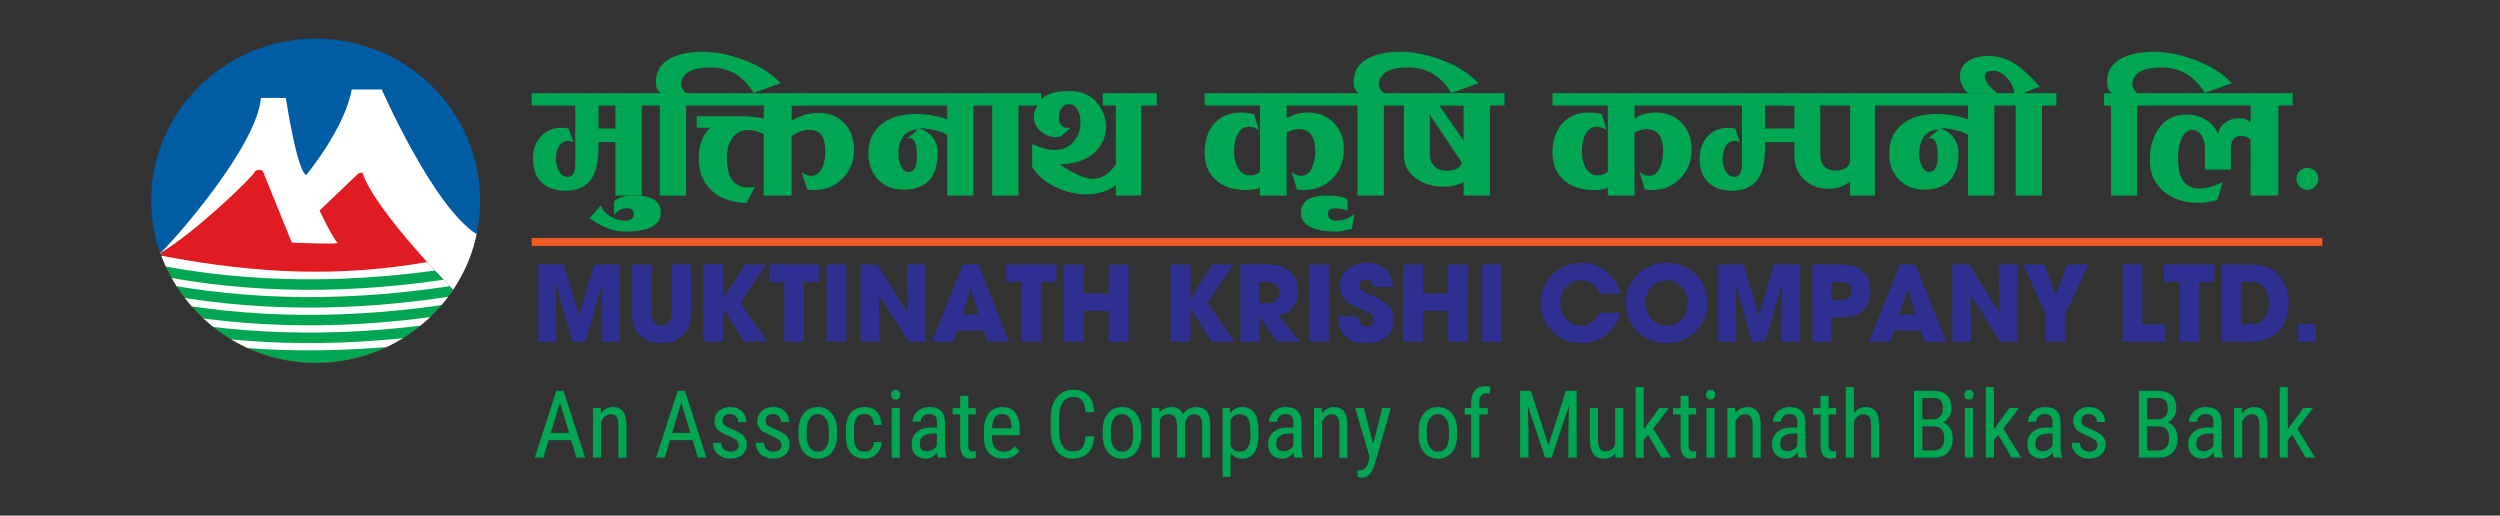 <?xml version="1.0" encoding="utf-8"?>
<!-- Generator: Adobe Illustrator 25.0.0, SVG Export Plug-In . SVG Version: 6.00 Build 0)  -->
<svg version="1.1" id="Layer_1" xmlns="http://www.w3.org/2000/svg" xmlns:xlink="http://www.w3.org/1999/xlink" x="0px" y="0px"
	 viewBox="0 0 1120 231" style="enable-background:new 0 0 1120 231;" xml:space="preserve">
<rect x="0" y="0" width="1120" height="231" fill="#333333" stroke="none"/>
<style type="text/css">
	.st0{fill-rule:evenodd;clip-rule:evenodd;fill:#2E3192;}
	.st1{fill:#FFFFFF;}
	.st2{fill-rule:evenodd;clip-rule:evenodd;fill:#00A651;}
	.st3{fill-rule:evenodd;clip-rule:evenodd;fill:#F15A22;}
	.st4{fill:#005DA4;}
	.st5{fill:#E11B22;}
	.st6{clip-path:url(#SVGID_2_);fill-rule:evenodd;clip-rule:evenodd;fill:#00A651;}
	.st7{clip-path:url(#SVGID_2_);}
	.st8{clip-path:url(#SVGID_4_);fill:none;stroke:#FFFFFF;stroke-width:3.255;stroke-miterlimit:3.864;}
	.st9{fill:#00A651;}
</style>
<polygon class="st0" points="241.14,153.06 241.14,118.49 252.49,118.49 259.4,141.25 266.21,118.49 277.62,118.49 277.62,153.06 
	269.52,153.06 269.77,127.06 262.29,153.06 256.46,153.06 248.98,127.06 249.29,153.06 "/>
<path class="st0" d="M283.07,118.49h8.82v20.9c0,4.37,1.51,6.55,4.54,6.55c1.44,0,2.54-0.45,3.28-1.34
	c0.74-0.89,1.11-2.63,1.11-5.21v-20.9h8.82v20.9c0,4.71-1.15,8.24-3.46,10.58c-2.44,2.51-5.69,3.77-9.75,3.77
	c-4.09,0-7.4-1.24-9.91-3.71c-1.31-1.27-2.21-2.68-2.71-4.23c-0.5-1.55-0.75-3.68-0.75-6.4V118.49z"/>
<polygon class="st0" points="315.12,153.06 315.12,118.49 323.94,118.49 323.94,134.07 333.8,118.49 343.08,118.49 331.63,135.72 
	343.81,153.06 333.49,153.06 323.94,138.1 323.94,153.06 "/>
<polygon class="st0" points="351.37,153.06 351.37,126.28 344.51,126.28 344.51,118.49 367.01,118.49 367.01,126.28 360.19,126.28 
	360.19,153.06 "/>
<rect x="370.34" y="118.49" class="st0" width="8.82" height="34.57"/>
<polygon class="st0" points="385.54,153.06 385.54,118.49 393.12,118.49 406.64,140.21 406.28,118.49 414.74,118.49 414.74,153.06 
	407.06,153.06 393.69,132.01 394,153.06 "/>
<path class="st0" d="M431.2,141.04h7.28l-3.61-11.82L431.2,141.04z M440.79,148.06h-11.97l-1.86,5h-9.49l13.88-34.57h6.97
	l13.73,34.57h-9.55L440.79,148.06z"/>
<polygon class="st0" points="457.66,153.06 457.66,126.28 450.79,126.28 450.79,118.49 473.29,118.49 473.29,126.28 466.48,126.28 
	466.48,153.06 "/>
<polygon class="st0" points="476.63,153.06 476.63,118.49 485.45,118.49 485.45,131.44 496.75,131.44 496.75,118.49 505.57,118.49 
	505.57,153.06 496.75,153.06 496.75,139.23 485.45,139.23 485.45,153.06 "/>
<polygon class="st0" points="524.45,153.06 524.45,118.49 533.27,118.49 533.27,134.07 543.13,118.49 552.41,118.49 540.96,135.72 
	553.14,153.06 542.82,153.06 533.27,138.1 533.27,153.06 "/>
<path class="st0" d="M564.16,135.83h3.15c3.85,0,5.78-1.63,5.78-4.9c0-1.75-0.72-3.06-2.17-3.92c-0.79-0.48-1.98-0.72-3.56-0.72
	h-3.2V135.83z M555.7,153.06v-34.57h10.94c2.89,0,5.09,0.17,6.6,0.52c1.51,0.34,2.86,1,4.02,1.96c2.86,2.34,4.28,5.49,4.28,9.44
	c0,3.68-1.26,6.59-3.77,8.72c-1.27,1.07-2.89,1.79-4.85,2.17l9.39,11.76h-10.11l-8.05-11.2v11.2H555.7z"/>
<rect x="586.49" y="118.49" class="st0" width="8.82" height="34.57"/>
<path class="st0" d="M624.02,128.55h-8.77c-0.31-2.24-1.36-3.35-3.15-3.35c-0.86,0-1.58,0.27-2.17,0.8
	c-0.58,0.53-0.88,1.18-0.88,1.93c0,0.83,0.28,1.5,0.85,2.01c0.57,0.52,2.67,1.6,6.32,3.25c2.89,1.31,4.96,2.73,6.22,4.28
	c1.26,1.55,1.88,3.44,1.88,5.68c0,3.3-1.07,5.9-3.22,7.79c-2.15,1.89-5.1,2.84-8.85,2.84c-3.27,0-6-0.74-8.2-2.22
	c-2.44-1.65-3.87-4.02-4.28-7.12c-0.07-0.62-0.1-1.55-0.1-2.79h8.87c0,1.44,0.32,2.59,0.95,3.43c0.64,0.84,1.5,1.26,2.61,1.26
	c0.96,0,1.77-0.32,2.43-0.95c0.65-0.64,0.98-1.42,0.98-2.35s-0.34-1.68-1.01-2.24c-0.67-0.57-2.9-1.63-6.68-3.17
	c-5.06-2.06-7.58-5.26-7.58-9.6c0-2.86,1.17-5.28,3.51-7.28c2.34-2,5.21-2.99,8.62-2.99c4.02,0,7.14,1.32,9.34,3.97
	C623.08,123.39,623.85,125.66,624.02,128.55z"/>
<polygon class="st0" points="628.63,153.06 628.63,118.49 637.45,118.49 637.45,131.44 648.75,131.44 648.75,118.49 657.58,118.49 
	657.58,153.06 648.75,153.06 648.75,139.23 637.45,139.23 637.45,153.06 "/>
<rect x="664.03" y="118.49" class="st0" width="8.82" height="34.57"/>
<path class="st0" d="M716.67,140.11h9.24c-0.96,4.06-3.06,7.34-6.29,9.85c-3.23,2.51-6.97,3.77-11.2,3.77
	c-5.09,0-9.4-1.75-12.93-5.26c-3.53-3.51-5.29-7.77-5.29-12.8s1.75-9.25,5.24-12.69c3.49-3.44,7.78-5.16,12.87-5.16
	c5.81,0,10.49,2.15,14.03,6.45c1.96,2.41,3.15,4.85,3.56,7.33h-9.24c-0.69-1.86-1.79-3.33-3.3-4.41c-1.51-1.08-3.22-1.63-5.11-1.63
	c-2.61,0-4.81,0.96-6.58,2.89c-1.77,1.93-2.66,4.32-2.66,7.17c0,2.92,0.89,5.37,2.68,7.35c1.79,1.98,3.99,2.97,6.6,2.97
	C711.96,145.94,714.74,144,716.67,140.11z"/>
<path class="st0" d="M746.69,125.56c-2.65,0-4.88,0.96-6.71,2.89c-1.82,1.93-2.73,4.3-2.73,7.12c0,2.96,0.91,5.43,2.73,7.4
	c1.82,1.98,4.11,2.97,6.86,2.97c2.61,0,4.82-0.98,6.6-2.94c1.79-1.96,2.68-4.35,2.68-7.17c0-2.89-0.91-5.32-2.73-7.3
	C751.58,126.55,749.34,125.56,746.69,125.56z M746.64,117.77c5.13,0,9.46,1.74,13,5.21c3.54,3.47,5.31,7.74,5.31,12.8
	c0,5.02-1.76,9.27-5.29,12.74c-3.53,3.47-7.85,5.21-12.98,5.21c-5.23,0-9.58-1.74-13.05-5.21c-3.47-3.47-5.21-7.81-5.21-13
	c0-4.95,1.76-9.15,5.29-12.59C737.24,119.49,741.55,117.77,746.64,117.77z"/>
<path class="st1" d="M201.74,131.62c0,0,8.97-11.55,11.87-27.18l-5.93-18.99l-33.76-49.43l-20.06-3.7l-38.44,5.27L78.42,85.23
	l-6.57,25.67l-0.14,2.6l1.21,1.06l77.33,4.77L201.74,131.62z"/>
<polygon class="st0" points="769.71,153.06 769.71,118.49 781.06,118.49 787.98,141.25 794.79,118.49 806.19,118.49 806.19,153.06 
	798.09,153.06 798.35,127.06 790.87,153.06 785.04,153.06 777.56,127.06 777.87,153.06 "/>
<path class="st0" d="M820.47,134.43h3.56c2.03,0,3.42-0.33,4.18-0.98c0.89-0.76,1.34-1.79,1.34-3.1c0-1.48-0.53-2.56-1.6-3.25
	c-0.83-0.55-2.24-0.83-4.23-0.83h-3.25V134.43z M812.01,153.06v-34.57h11.3c4.99,0,8.53,0.86,10.63,2.58
	c2.72,2.24,4.08,5.3,4.08,9.18c0,3.72-1.22,6.71-3.66,8.98c-2.13,2-5.49,2.99-10.06,2.99h-3.82v10.84H812.01z"/>
<path class="st0" d="M850.98,141.04h7.28l-3.61-11.82L850.98,141.04z M860.58,148.06h-11.97l-1.86,5h-9.49l13.88-34.57h6.97
	l13.73,34.57h-9.55L860.58,148.06z"/>
<polygon class="st0" points="874.65,153.06 874.65,118.49 882.24,118.49 895.76,140.21 895.39,118.49 903.86,118.49 903.86,153.06 
	896.17,153.06 882.81,132.01 883.11,153.06 "/>
<polygon class="st0" points="916.54,153.06 916.54,140.47 906.22,118.49 915.82,118.49 920.98,132.37 926.14,118.49 935.63,118.49 
	925.37,140.47 925.37,153.06 "/>
<polygon class="st0" points="950.96,153.06 950.96,118.49 959.78,118.49 959.78,145.27 970,145.27 970,153.06 "/>
<polygon class="st0" points="976.42,153.06 976.42,126.28 969.56,126.28 969.56,118.49 992.05,118.49 992.05,126.28 985.24,126.28 
	985.24,153.06 "/>
<path class="st0" d="M1004.21,145.27h3.82c2.24,0,3.99-0.48,5.26-1.44c2.13-1.62,3.2-4.25,3.2-7.89c0-3.51-0.93-6.11-2.79-7.79
	c-1.34-1.24-3.22-1.86-5.62-1.86h-3.87V145.27z M995.39,153.06v-34.57h11.66c3.34,0,6.02,0.34,8.05,1.03
	c2.03,0.69,3.87,1.89,5.52,3.61c3.13,3.23,4.7,7.4,4.7,12.49c0,5.88-1.86,10.44-5.57,13.67c-2.89,2.51-6.47,3.77-10.73,3.77H995.39z
	"/>
<rect x="1029.54" y="145.12" class="st0" width="8.05" height="7.95"/>
<path class="st2" d="M268.14,47.27v10.32h7.55V47.27H268.14z M293.93,41.74v5.53h-6.45v40.35h-11.79V63.67h-7.55
	c0.12,6.39-0.58,11.24-2.12,14.56c-2.09,4.54-6.02,6.94-11.79,7.19c-4.79,0.18-8.57-0.97-11.33-3.45
	c-2.76-2.49-4.15-6.13-4.15-10.92c0-3.93,1.17-7.22,3.5-9.86c2.33-2.64,5.43-3.96,9.3-3.96c1.04,0,2.12,0.12,3.22,0.37l2.03,6.08
	c-0.86-0.37-1.66-0.55-2.4-0.55c-1.78,0-3.16,0.92-4.15,2.76c-0.8,1.47-1.2,3.19-1.2,5.16c0,1.97,0.4,3.72,1.2,5.25
	c0.98,1.97,2.36,2.95,4.15,2.95c2.21,0,3.32-1.87,3.32-5.62V47.27H238.2v-5.53H293.93z"/>
<path class="st2" d="M275.13,90.29v6.08c1.35-2.03,3.26-3.04,5.71-3.04c2.09,0,3.13,0.8,3.13,2.4c0,2.09-1.35,3.13-4.05,3.13
	c-2.15,0-4.33-0.66-6.54-1.98c-2.21-1.32-3.59-2.96-4.15-4.93l-5.16,5.8c5.59,3.99,10.84,5.99,15.75,5.99
	c10.75,0,16.15-2.79,16.21-8.38c0.06-5.16-3.81-7.74-11.61-7.74C279.71,87.62,276.6,88.51,275.13,90.29z"/>
<path class="st2" d="M313.82,41.74v5.53h-6.45v40.35h-11.79V47.27h-3.13v-5.53h3.5c-1.23-1.04-1.9-2.24-2.03-3.59
	c-0.49-5.16,1.41-9.03,5.71-11.61c3.25-1.97,7.71-3.07,13.36-3.32c5.71-0.25,11.91,0.77,18.61,3.04
	c7.74,2.64,13.79,6.33,18.15,11.05l-12.16,4.33c-4.54-7.62-11.02-11.42-19.44-11.42c-7.86,0-12.16,2.24-12.9,6.72
	c-0.31,1.72,0.4,3.32,2.12,4.79H313.82z"/>
<path class="st2" d="M312.11,57.22v-5.16h18.79c4.67,0,8.41,0.37,11.24,1.11v-5.9h-30.03v-5.53h49.01v5.53h-6.45v40.35h-12.53V60.08
	c-2.46-1.23-4.76-1.84-6.91-1.84c-3.32,0-5.8,1.35-7.46,4.05c-1.47,2.27-2.18,5.16-2.12,8.66c0.06,8.72,3.22,13.05,9.49,12.99
	c1.11,0,2.15-0.09,3.13-0.28l-3.87,7.28c-6.14-0.12-11.12-1.78-14.92-4.97c-4.05-3.38-6.2-8.08-6.45-14.09
	c-0.25-6.2,1.44-11.09,5.07-14.65H312.11z"/>
<path class="st2" d="M353.09,55.1c4.42-3.01,8.94-4.51,13.54-4.51c4.91,0,8.81,1.55,11.7,4.65c2.89,3.1,4.3,7.11,4.24,12.02
	c-0.06,5.1-1.78,9.35-5.16,12.76c-3.38,3.41-7.62,5.11-12.71,5.11c-1.04,0-2.09-0.09-3.13-0.28l-2.4-7.92
	c1.3,1.23,2.73,1.84,4.27,1.84c2.29,0,4-1.38,5.11-4.13c0.81-1.96,1.21-4.28,1.21-6.97c-0.06-6.36-2.41-9.54-7.04-9.54
	c-2.96,0-6.18,1.32-9.63,3.96V55.1z M353.09,41.74h36.11v5.53h-36.11V41.74z"/>
<path class="st2" d="M406.27,62.19l4.97-4.15c-5.59,0.12-8.51,3.72-8.75,10.78c-0.06,1.78,0.25,3.47,0.92,5.07
	c0.86,2.09,2.06,3.13,3.59,3.13c2.7,0,3.96-2.64,3.78-7.92c-0.12-4.79-1.17-7.19-3.13-7.19C407.22,61.92,406.76,62.01,406.27,62.19z
	 M411.8,57.31c5.59,2.21,8.35,6.08,8.29,11.61c-0.12,10.44-5.04,15.78-14.74,16.03c-4.85,0.12-8.78-1.32-11.79-4.33
	c-3.01-3.01-4.51-6.94-4.51-11.79c0-6.02,2.18-10.59,6.54-13.73c3.75-2.7,8.75-4.05,15.02-4.05c4.42,0,9,0.8,13.73,2.4v-6.17H387.3
	v-5.53h55.36v5.53h-6.54v40.35h-11.79V60.35C421.44,58.69,417.27,57.68,411.8,57.31z"/>
<polygon class="st2" points="444.5,87.62 444.5,47.27 441.19,47.27 441.19,41.74 462.83,41.74 462.83,47.27 456.29,47.27 
	456.29,87.62 "/>
<path class="st2" d="M478.9,40.73c6.69,0,11.55,2.76,14.56,8.29c1.41,2.58,2.12,5.16,2.12,7.74c0,2.7-0.77,5.34-2.3,7.92
	c-3.38,5.65-9.55,8.63-18.52,8.94c6.45,4.36,11.39,6.54,14.83,6.54c3.87,0,7.31-2.18,10.32-6.54V47.27h-5.9v-5.53h24.23v5.53h-7
	v40.35H499.9v-4.7c-3.61,2.76-8.03,4.15-13.23,4.15c-4.72,0-9.28-1.07-13.69-3.22c-4.78-2.27-8.3-5.31-10.57-9.12V64.5
	c3.75,1.78,7.09,2.67,10.04,2.67c3.5,0,6.31-1.18,8.43-3.55c2.12-2.36,3.18-5.33,3.18-8.89c0-1.84-0.34-3.5-1.01-4.97
	c-0.86-1.84-2.09-2.86-3.68-3.04c-1.54-0.18-2.75,0.32-3.64,1.52c-0.89,1.2-1.34,2.59-1.34,4.19c0,3.26,1.38,4.88,4.15,4.88
	c0.37,0,0.77-0.03,1.2-0.09l-4.79,4.05c-0.55,0.12-1.17,0.18-1.84,0.18c-2.52,0-4.81-0.88-6.86-2.63c-2.06-1.75-3.09-3.88-3.09-6.4
	c0-1.72,0.55-3.44,1.66-5.16h-3.59v-5.53h5.25v2.76C468.98,41.99,473.12,40.73,478.9,40.73z"/>
<path class="st2" d="M564,58.23c-1.66-0.98-3.16-1.47-4.51-1.47c-2.4,0-4.18,1.33-5.34,3.98c-0.86,1.97-1.29,4.35-1.29,7.12
	c0,2.71,0.51,5.06,1.54,7.03c1.27,2.47,3.11,3.7,5.53,3.7c1.57,0,3.08-0.49,4.53-1.47V47.27h-24.78v-5.53h66.88v5.53h-30.12v5.8
	c2.83-1.78,5.93-2.67,9.3-2.67c4.91,0,8.87,1.57,11.88,4.71c3.01,3.14,4.48,7.17,4.42,12.1c-0.06,5.11-1.78,9.38-5.16,12.79
	c-3.38,3.42-7.62,5.13-12.71,5.13c-1.04,0-2.09-0.09-3.13-0.28l-2.4-7.92c1.3,1.23,2.73,1.84,4.27,1.84c2.29,0,4-1.38,5.11-4.15
	c0.8-1.97,1.21-4.3,1.21-7c-0.06-6.51-2.49-9.76-7.29-9.76c-1.87,0-3.71,0.52-5.51,1.57v28.19h-11.98v-3.68
	c-0.92,0.8-3,1.2-6.24,1.2c-5.45,0-9.82-1.38-13.12-4.15c-3.61-3.01-5.41-7.19-5.41-12.53c0-5.4,1.38-9.7,4.15-12.9
	c2.95-3.44,7.06-5.16,12.34-5.16c1.84,0,3.72,0.25,5.62,0.74L564,58.23z"/>
<path class="st2" d="M605.59,102.54c-3.19,0.8-5.37,1.2-6.54,1.2c-10.75,0-16.15-2.79-16.21-8.38c-0.06-5.16,3.84-7.74,11.71-7.74
	c4.77,0,7.84,0.64,9.2,1.93v4.97c-1.35-0.8-3.25-1.2-5.71-1.2c-2.09,0-3.13,0.8-3.13,2.4c0,2.09,1.29,3.13,3.87,3.13
	c2.95,0,5.65-1.01,8.11-3.04L605.59,102.54z"/>
<path class="st2" d="M626.41,41.74v5.53h-6.45v40.35h-11.79V47.27h-3.13v-5.53h3.5c-1.23-1.04-1.9-2.24-2.03-3.59
	c-0.49-5.16,1.41-9.03,5.71-11.61c3.25-1.97,7.71-3.07,13.36-3.32c5.71-0.25,11.91,0.77,18.61,3.04
	c7.74,2.64,13.79,6.33,18.15,11.05l-12.16,4.33c-4.54-7.62-11.02-11.42-19.44-11.42c-7.86,0-12.16,2.24-12.9,6.72
	c-0.31,1.72,0.4,3.32,2.12,4.79H626.41z"/>
<path class="st2" d="M660.44,41.74v5.53h-15.66l15.48,22.29l-0.09,8.01c-3.07,4.05-7.58,6.08-13.54,6.08
	c-4.54,0-8.51-1.17-11.88-3.5c-3.87-2.64-5.8-6.11-5.8-10.41V47.27h-4.24v-5.53H660.44z M655,72.98l-14.46-21.63v17.4
	c0,2.39,0.66,4.28,1.98,5.66c1.32,1.38,3.18,2.07,5.57,2.07C651.77,76.47,654.08,75.31,655,72.98z"/>
<polygon class="st2" points="655.68,87.62 655.68,47.27 652.37,47.27 652.37,41.74 674.01,41.74 674.01,47.27 667.47,47.27 
	667.47,87.62 "/>
<path class="st2" d="M719.83,58.23c-1.66-0.98-3.16-1.47-4.51-1.47c-2.4,0-4.18,1.33-5.34,3.98c-0.86,1.97-1.29,4.35-1.29,7.12
	c0,2.71,0.51,5.06,1.54,7.03c1.27,2.47,3.11,3.7,5.53,3.7c1.57,0,3.08-0.49,4.53-1.47V47.27h-24.78v-5.53h66.88v5.53h-30.12v5.8
	c2.83-1.78,5.93-2.67,9.3-2.67c4.91,0,8.87,1.57,11.88,4.71c3.01,3.14,4.48,7.17,4.42,12.1c-0.06,5.11-1.78,9.38-5.16,12.79
	c-3.38,3.42-7.62,5.13-12.71,5.13c-1.04,0-2.09-0.09-3.13-0.28l-2.4-7.92c1.3,1.23,2.73,1.84,4.28,1.84c2.29,0,4-1.38,5.11-4.15
	c0.8-1.97,1.21-4.3,1.21-7c-0.06-6.51-2.49-9.76-7.29-9.76c-1.87,0-3.71,0.52-5.51,1.57v28.19h-11.98v-3.68
	c-0.92,0.8-3,1.2-6.24,1.2c-5.45,0-9.82-1.38-13.12-4.15c-3.61-3.01-5.41-7.19-5.41-12.53c0-5.4,1.38-9.7,4.15-12.9
	c2.95-3.44,7.06-5.16,12.34-5.16c1.84,0,3.72,0.25,5.62,0.74L719.83,58.23z"/>
<path class="st2" d="M804.72,63.67h-14c0.18,6.39-0.49,11.24-2.03,14.56c-2.09,4.54-6.02,6.94-11.79,7.19
	c-4.79,0.18-8.57-0.97-11.33-3.45c-2.76-2.49-4.15-6.13-4.15-10.92c0-3.93,1.17-7.22,3.5-9.86c2.33-2.64,5.44-3.96,9.3-3.96
	c1.04,0,2.12,0.12,3.22,0.37l2.03,6.08c-0.86-0.37-1.66-0.55-2.4-0.55c-1.78,0-3.16,0.92-4.15,2.76c-0.8,1.47-1.2,3.19-1.2,5.16
	c0,1.97,0.4,3.72,1.2,5.25c0.98,1.97,2.36,2.95,4.15,2.95c2.21,0,3.32-1.87,3.32-5.62V47.27h-19.53v-5.53H805v5.53h-14.28v10.32h14
	V63.67z"/>
<path class="st2" d="M803.88,69.75V47.27h-4.24v-5.53h46.8v5.53H840v40.35h-11.15v-6.36c-2.7,2.21-5.9,3.32-9.58,3.32
	c-4.42,0-8.09-1.38-11.01-4.15C805.34,77.67,803.88,74.11,803.88,69.75z M828.85,72.79V47.27h-13.36v21.46
	c0,5.1,2.27,7.65,6.82,7.65C825.75,76.38,827.93,75.18,828.85,72.79z"/>
<path class="st2" d="M863.59,62.19l4.97-4.15c-5.59,0.12-8.51,3.72-8.75,10.78c-0.06,1.78,0.25,3.47,0.92,5.07
	c0.86,2.09,2.06,3.13,3.59,3.13c2.7,0,3.96-2.64,3.78-7.92c-0.12-4.79-1.17-7.19-3.13-7.19C864.54,61.92,864.08,62.01,863.59,62.19z
	 M869.12,57.31c5.59,2.21,8.35,6.08,8.29,11.61c-0.12,10.44-5.04,15.78-14.74,16.03c-4.85,0.12-8.78-1.32-11.79-4.33
	c-3.01-3.01-4.51-6.94-4.51-11.79c0-6.02,2.18-10.59,6.54-13.73c3.75-2.7,8.75-4.05,15.02-4.05c4.42,0,9,0.8,13.73,2.4v-6.17h-37.03
	v-5.53h55.36v5.53h-6.54v40.35h-11.79V60.35C878.76,58.69,874.58,57.68,869.12,57.31z"/>
<path class="st2" d="M892.33,31.7c-2.09,0.18-3.13,1.03-3.13,2.56c0,1.22,0.64,2.59,1.93,4.11c0.61,0.73,1.81,1.86,3.59,3.38
	l-12.99,0.09c-2.46-2.4-3.68-4.97-3.68-7.74c0-3.13,1.41-5.5,4.24-7.09c2.27-1.29,5.1-1.93,8.48-1.93c4.36,0,8.41,1.23,12.16,3.68
	c3.01,1.97,6.63,5.31,10.87,10.04l-7.55,2.95h15.02v5.53h-6.45v40.35h-11.79V47.27h-4.42v-5.53h3.87c-0.25-2.4-1.41-4.73-3.5-7
	C896.88,32.47,894.66,31.46,892.33,31.7z"/>
<path class="st2" d="M963.93,41.74v5.53h-6.45v40.35h-11.79V47.27h-3.13v-5.53h3.5c-1.23-1.04-1.9-2.24-2.03-3.59
	c-0.49-5.16,1.41-9.03,5.71-11.61c3.25-1.97,7.71-3.07,13.36-3.32c5.71-0.25,11.91,0.77,18.61,3.04
	c7.74,2.64,13.79,6.33,18.15,11.05l-12.16,4.33c-4.54-7.62-11.02-11.42-19.44-11.42c-7.86,0-12.16,2.24-12.9,6.72
	c-0.31,1.72,0.4,3.32,2.12,4.79H963.93z"/>
<path class="st2" d="M987.83,66.52c0-1.97-0.43-3.75-1.29-5.34c-1.04-1.97-2.49-2.95-4.33-2.95c-2.4,0-4.15,1.63-5.25,4.88
	c-0.8,2.33-1.2,4.94-1.2,7.83c0,9.03,3.19,13.54,9.58,13.54c2.89,0,6.36-0.95,10.41-2.86l-2.4,8.01c-3.07,0.8-6.05,1.2-8.94,1.2
	c-5.96,0-10.93-1.63-14.92-4.88c-4.24-3.56-6.36-8.26-6.36-14.09c0-5.71,1.29-10.44,3.87-14.19c3.01-4.24,7.25-6.36,12.71-6.36
	c3.07,0,5.91,0.78,8.52,2.35c2.61,1.57,4.44,3.73,5.48,6.49c0.37-2.21,1.44-3.96,3.22-5.25c1.78-1.29,3.81-1.93,6.08-1.93
	c2.27,0,4.02,0.61,5.25,1.84v-7.55h-46.06v-5.53h64.95v5.53h-6.45v40.35h-12.44V62.47c-1.11-1.04-2.55-1.57-4.33-1.57
	c-3.01,0-4.51,1.97-4.51,5.9v9.21h-11.61V66.52z"/>
<path class="st2" d="M1030.27,76.57c0.98-0.92,2.12-1.38,3.41-1.38c1.35,0,2.5,0.48,3.45,1.43c0.95,0.95,1.43,2.1,1.43,3.45
	c0,1.35-0.48,2.52-1.43,3.5c-0.95,0.98-2.1,1.47-3.45,1.47c-1.35,0-2.5-0.49-3.45-1.47c-0.95-0.98-1.43-2.15-1.43-3.5
	C1028.8,78.65,1029.29,77.49,1030.27,76.57z"/>
<rect x="238.2" y="106.61" class="st3" width="802.19" height="3.57"/>
<path class="st4" d="M215.08,89.94c0,5.14-0.54,10.15-1.57,14.98c-19.55-12.42-42.49-64.85-42.49-64.85h-13.43
	c-3.26,17.83-20.45,38.37-20.45,38.37c-4.27-2.45-9.08-34.58-9.08-34.58h-11.17c-1.57,20.91-37.31,62.22-45.17,69.63
	c-2.57-7.39-3.96-15.31-3.96-23.56c0-40.1,32.98-72.61,73.66-72.61C182.1,17.33,215.08,49.84,215.08,89.94z"/>
<path class="st5" d="M141.42,162.55c-32.14,0-59.5-20.87-69.56-49.17l6.05-3.99c16.4-11.73,34.89-30.04,36.02-32.11
	c1.13-2.07,3.76-0.78,3.76-0.78l13.05,32.17c0,0,22.09,1.03,20.45,0c-1.63-1.03-8.03-14.34-8.03-14.34l17.44-16.67l1.71-0.42
	c5.06,15.53,35.01,46.78,40.66,52.58C189.81,149.54,167.16,162.55,141.42,162.55z"/>
<g>
	<defs>
		<path id="SVGID_1_" d="M141.42,162.55c-32.14,0-59.5-20.87-69.56-49.17l6.05-3.99c16.4-11.73,34.89-30.04,36.02-32.11
			c1.13-2.07,3.76-0.78,3.76-0.78l13.05,32.17c0,0,22.09,1.03,20.45,0c-1.63-1.03-8.03-14.34-8.03-14.34l17.44-16.67l1.71-0.42
			c5.06,15.53,35.01,46.78,40.66,52.58C189.81,149.54,167.16,162.55,141.42,162.55z"/>
	</defs>
	<clipPath id="SVGID_2_">
		<use xlink:href="#SVGID_1_"  style="overflow:visible;"/>
	</clipPath>
	<path class="st6" d="M69.36,113.8c42.66,11.1,100,12.46,163.25-2.26c0,0-25.78,60.6-31.89,61.39c-6.11,0.8-116.68-9.04-118.8-14.88
		c-2.13-5.85-12.76-26.31-13.29-29.77C68.1,124.83,69.36,113.8,69.36,113.8z"/>
	<g class="st7">
		<defs>
			<path id="SVGID_3_" d="M69.36,113.8c42.66,11.1,100,12.46,163.25-2.26c0,0-25.78,60.6-31.89,61.39
				c-6.11,0.8-116.68-9.04-118.8-14.88c-2.13-5.85-12.76-26.31-13.29-29.77C68.1,124.83,69.36,113.8,69.36,113.8z"/>
		</defs>
		<clipPath id="SVGID_4_">
			<use xlink:href="#SVGID_3_"  style="overflow:visible;"/>
		</clipPath>
		<path class="st8" d="M68.27,116.58c43.61,8.94,90.51,9.12,138.32,1.19"/>
		<path class="st8" d="M68.27,148.41c43.61,8.94,90.51,9.12,138.32,1.19"/>
		<path class="st8" d="M68.27,124.54c43.61,8.94,90.51,9.12,138.32,1.19"/>
		<path class="st8" d="M68.27,132.5c43.61,8.94,90.51,9.12,138.32,1.19"/>
		<path class="st8" d="M68.27,140.45c43.61,8.94,90.51,9.12,138.32,1.19"/>
	</g>
</g>
<path class="st1" d="M191.37,117.42c-38.23,6.57-74.85,5.62-119.07-2.86l0.92,2.34c24.52,4.64,46.74,6.96,68.21,6.96
	c17.42,0,34.35-1.53,51.63-4.58L191.37,117.42z"/>
<g>
	<path class="st9" d="M255.91,197.19h-10.13l-2.33,7.85h-3.87l9.66-29.98h3.23l9.68,29.98h-3.87L255.91,197.19z M246.77,193.96h8.18
		l-4.1-13.63L246.77,193.96z"/>
	<path class="st9" d="M269.15,182.76l0.1,2.41c1.41-1.88,3.22-2.82,5.42-2.82c3.94,0,5.94,2.63,5.99,7.89v14.81h-3.62V190.4
		c0-1.74-0.29-2.98-0.88-3.72s-1.46-1.1-2.63-1.1c-0.91,0-1.72,0.3-2.44,0.91s-1.3,1.39-1.74,2.37v16.19h-3.65v-22.28H269.15z"/>
	<path class="st9" d="M310.27,197.19h-10.13l-2.33,7.85h-3.87l9.66-29.98h3.23l9.68,29.98h-3.87L310.27,197.19z M301.13,193.96h8.18
		l-4.1-13.63L301.13,193.96z"/>
	<path class="st9" d="M330.91,199.33c0-0.78-0.3-1.46-0.89-2.02c-0.59-0.56-1.73-1.22-3.42-1.98c-1.96-0.81-3.35-1.5-4.15-2.08
		c-0.8-0.58-1.4-1.23-1.8-1.97c-0.4-0.73-0.6-1.61-0.6-2.63c0-1.81,0.66-3.32,1.99-4.52c1.32-1.2,3.02-1.8,5.08-1.8
		c2.17,0,3.91,0.63,5.23,1.89c1.32,1.26,1.98,2.88,1.98,4.86h-3.62c0-1-0.34-1.86-1.01-2.56c-0.67-0.71-1.53-1.06-2.57-1.06
		c-1.07,0-1.91,0.28-2.52,0.83c-0.61,0.55-0.92,1.3-0.92,2.23c0,0.74,0.22,1.33,0.67,1.79c0.45,0.45,1.52,1.05,3.22,1.79
		c2.7,1.06,4.54,2.09,5.52,3.1c0.97,1.01,1.46,2.29,1.46,3.85c0,1.94-0.67,3.49-2,4.65c-1.33,1.16-3.12,1.74-5.35,1.74
		c-2.32,0-4.2-0.67-5.64-2c-1.44-1.33-2.16-3.02-2.16-5.07h3.67c0.04,1.24,0.42,2.2,1.13,2.9c0.71,0.7,1.72,1.05,3.01,1.05
		c1.21,0,2.13-0.27,2.76-0.81S330.91,200.25,330.91,199.33z"/>
	<path class="st9" d="M350.12,199.33c0-0.78-0.3-1.46-0.89-2.02c-0.59-0.56-1.73-1.22-3.42-1.98c-1.96-0.81-3.35-1.5-4.15-2.08
		c-0.8-0.58-1.4-1.23-1.8-1.97c-0.4-0.73-0.6-1.61-0.6-2.63c0-1.81,0.66-3.32,1.99-4.52c1.32-1.2,3.02-1.8,5.08-1.8
		c2.17,0,3.91,0.63,5.23,1.89c1.32,1.26,1.98,2.88,1.98,4.86h-3.62c0-1-0.34-1.86-1.01-2.56c-0.67-0.71-1.53-1.06-2.57-1.06
		c-1.07,0-1.91,0.28-2.52,0.83c-0.61,0.55-0.92,1.3-0.92,2.23c0,0.74,0.22,1.33,0.67,1.79c0.45,0.45,1.52,1.05,3.22,1.79
		c2.7,1.06,4.54,2.09,5.52,3.1c0.97,1.01,1.46,2.29,1.46,3.85c0,1.94-0.67,3.49-2,4.65c-1.33,1.16-3.12,1.74-5.35,1.74
		c-2.32,0-4.2-0.67-5.64-2c-1.44-1.33-2.16-3.02-2.16-5.07h3.67c0.04,1.24,0.42,2.2,1.13,2.9c0.71,0.7,1.72,1.05,3.01,1.05
		c1.21,0,2.13-0.27,2.76-0.81S350.12,200.25,350.12,199.33z"/>
	<path class="st9" d="M357.74,192.87c0-3.24,0.79-5.8,2.36-7.69s3.65-2.83,6.23-2.83c2.58,0,4.66,0.92,6.23,2.76
		c1.57,1.84,2.38,4.34,2.42,7.52v2.35c0,3.23-0.78,5.78-2.35,7.66s-3.65,2.82-6.26,2.82c-2.58,0-4.65-0.91-6.21-2.74
		c-1.56-1.83-2.36-4.3-2.42-7.41V192.87z M361.39,194.97c0,2.29,0.45,4.09,1.35,5.41c0.9,1.31,2.11,1.97,3.63,1.97
		c3.21,0,4.87-2.32,4.96-6.96v-2.51c0-2.28-0.45-4.08-1.36-5.41c-0.91-1.32-2.12-1.99-3.65-1.99c-1.5,0-2.69,0.66-3.59,1.99
		c-0.9,1.33-1.35,3.12-1.35,5.39V194.97z"/>
	<path class="st9" d="M387.42,202.34c1.21,0,2.18-0.37,2.9-1.12c0.73-0.75,1.13-1.82,1.19-3.2h3.44c-0.08,2.14-0.84,3.92-2.28,5.32
		c-1.44,1.41-3.19,2.11-5.26,2.11c-2.76,0-4.86-0.87-6.31-2.61c-1.45-1.74-2.17-4.32-2.17-7.75v-2.45c0-3.36,0.72-5.92,2.16-7.67
		c1.44-1.75,3.54-2.63,6.3-2.63c2.28,0,4.09,0.72,5.43,2.16s2.05,3.41,2.13,5.91h-3.44c-0.08-1.65-0.48-2.88-1.18-3.71
		c-0.71-0.82-1.69-1.24-2.93-1.24c-1.62,0-2.82,0.53-3.6,1.6c-0.78,1.06-1.19,2.81-1.22,5.24v2.84c0,2.62,0.39,4.48,1.16,5.56
		C384.51,201.8,385.74,202.34,387.42,202.34z"/>
	<path class="st9" d="M403.37,176.85c0,0.62-0.17,1.13-0.52,1.54c-0.34,0.41-0.86,0.62-1.56,0.62c-0.69,0-1.2-0.21-1.54-0.62
		c-0.34-0.41-0.51-0.93-0.51-1.54c0-0.62,0.17-1.14,0.51-1.56c0.34-0.43,0.86-0.64,1.54-0.64s1.2,0.22,1.55,0.65
		S403.37,176.24,403.37,176.85z M403.09,205.04h-3.65v-22.28h3.65V205.04z"/>
	<path class="st9" d="M420.28,205.04c-0.22-0.48-0.38-1.29-0.47-2.43c-1.29,1.89-2.94,2.84-4.94,2.84c-2.02,0-3.59-0.57-4.73-1.7
		c-1.13-1.13-1.7-2.73-1.7-4.79c0-2.26,0.77-4.06,2.31-5.39c1.54-1.33,3.65-2.01,6.32-2.04h2.68v-2.37c0-1.33-0.3-2.28-0.89-2.84
		c-0.59-0.56-1.49-0.84-2.7-0.84c-1.1,0-1.99,0.33-2.68,0.98c-0.69,0.65-1.03,1.48-1.03,2.48h-3.65c0-1.14,0.34-2.23,1.01-3.26
		c0.67-1.04,1.58-1.85,2.72-2.44c1.14-0.59,2.41-0.89,3.81-0.89c2.28,0,4.01,0.57,5.2,1.7s1.79,2.78,1.82,4.95v11.24
		c0.01,1.72,0.25,3.21,0.7,4.47v0.33H420.28z M415.42,202.13c0.89,0,1.74-0.25,2.55-0.74s1.4-1.11,1.77-1.85v-5.31h-2.06
		c-1.73,0.03-3.1,0.42-4.1,1.16s-1.5,1.79-1.5,3.14c0,1.26,0.25,2.18,0.76,2.75C413.35,201.85,414.21,202.13,415.42,202.13z"/>
	<path class="st9" d="M433.79,177.36v5.4h3.36v2.94h-3.36v13.84c0,0.88,0.14,1.55,0.43,2c0.29,0.45,0.78,0.68,1.48,0.68
		c0.48,0,0.97-0.08,1.46-0.25l-0.04,3.07c-0.82,0.27-1.67,0.41-2.53,0.41c-1.44,0-2.54-0.51-3.29-1.54
		c-0.75-1.03-1.13-2.48-1.13-4.37V185.7h-3.4v-2.94h3.4v-5.4H433.79z"/>
	<path class="st9" d="M449.44,205.45c-2.77,0-4.9-0.83-6.38-2.48c-1.48-1.65-2.24-4.08-2.27-7.28v-2.7c0-3.32,0.72-5.93,2.17-7.81
		c1.45-1.89,3.47-2.83,6.06-2.83c2.61,0,4.56,0.83,5.85,2.49c1.29,1.66,1.95,4.25,1.98,7.76v2.39h-12.44v0.51
		c0,2.39,0.45,4.12,1.35,5.21c0.9,1.08,2.19,1.63,3.88,1.63c1.07,0,2.01-0.2,2.83-0.61c0.82-0.41,1.58-1.05,2.3-1.93l1.89,2.31
		C455.09,204.34,452.68,205.45,449.44,205.45z M449.03,185.47c-1.51,0-2.63,0.52-3.36,1.55c-0.73,1.04-1.14,2.65-1.24,4.83h8.77
		v-0.49c-0.1-2.11-0.48-3.62-1.14-4.53S450.39,185.47,449.03,185.47z"/>
	<path class="st9" d="M490.19,195.5c-0.17,3.21-1.07,5.67-2.71,7.38c-1.64,1.71-3.96,2.56-6.95,2.56c-3.01,0-5.4-1.14-7.17-3.43
		c-1.77-2.29-2.66-5.38-2.66-9.3v-5.44c0-3.9,0.91-6.98,2.73-9.25c1.82-2.26,4.3-3.4,7.44-3.4c2.9,0,5.14,0.86,6.72,2.59
		c1.59,1.73,2.45,4.21,2.58,7.43h-3.81c-0.17-2.44-0.68-4.19-1.54-5.23c-0.87-1.04-2.18-1.57-3.95-1.57c-2.05,0-3.62,0.8-4.72,2.4
		c-1.1,1.6-1.65,3.94-1.65,7.03v5.5c0,3.03,0.51,5.36,1.53,6.98c1.02,1.62,2.52,2.43,4.48,2.43s3.38-0.49,4.24-1.46
		s1.4-2.72,1.61-5.25H490.19z"/>
	<path class="st9" d="M494.02,192.87c0-3.24,0.79-5.8,2.36-7.69s3.65-2.83,6.23-2.83c2.58,0,4.66,0.92,6.23,2.76
		c1.57,1.84,2.38,4.34,2.42,7.52v2.35c0,3.23-0.78,5.78-2.35,7.66s-3.65,2.82-6.26,2.82c-2.58,0-4.65-0.91-6.21-2.74
		c-1.56-1.83-2.36-4.3-2.42-7.41V192.87z M497.67,194.97c0,2.29,0.45,4.09,1.35,5.41c0.9,1.31,2.11,1.97,3.63,1.97
		c3.21,0,4.87-2.32,4.96-6.96v-2.51c0-2.28-0.45-4.08-1.36-5.41c-0.91-1.32-2.12-1.99-3.65-1.99c-1.5,0-2.69,0.66-3.59,1.99
		c-0.9,1.33-1.35,3.12-1.35,5.39V194.97z"/>
	<path class="st9" d="M519.39,182.76l0.08,2.06c1.36-1.65,3.15-2.47,5.37-2.47c2.48,0,4.22,1.08,5.21,3.23
		c1.4-2.16,3.35-3.23,5.85-3.23c4.1,0,6.21,2.56,6.3,7.68v15.01h-3.62v-14.66c0-1.62-0.29-2.82-0.86-3.61
		c-0.58-0.79-1.55-1.18-2.92-1.18c-1.1,0-1.99,0.43-2.68,1.28c-0.69,0.85-1.08,1.94-1.19,3.25v14.93h-3.67v-14.83
		c-0.04-3.09-1.3-4.63-3.77-4.63c-1.84,0-3.14,0.92-3.89,2.76v16.7h-3.62v-22.28H519.39z"/>
	<path class="st9" d="M563.79,194.97c0,3.53-0.63,6.16-1.9,7.89c-1.27,1.73-3.07,2.59-5.39,2.59c-2.24,0-3.96-0.84-5.17-2.53v10.69
		h-3.62v-30.85H551l0.19,2.47c1.22-1.92,2.97-2.88,5.25-2.88c2.44,0,4.27,0.85,5.48,2.55c1.21,1.7,1.83,4.25,1.88,7.64V194.97z
		 M560.17,192.89c0-2.5-0.38-4.34-1.15-5.53c-0.77-1.19-2-1.78-3.71-1.78c-1.74,0-3.07,0.87-3.97,2.62v11.59
		c0.89,1.7,2.23,2.55,4.02,2.55c1.65,0,2.86-0.59,3.63-1.78c0.78-1.19,1.17-3,1.18-5.45V192.89z"/>
	<path class="st9" d="M579.96,205.04c-0.22-0.48-0.38-1.29-0.47-2.43c-1.29,1.89-2.94,2.84-4.94,2.84c-2.02,0-3.59-0.57-4.73-1.7
		c-1.13-1.13-1.7-2.73-1.7-4.79c0-2.26,0.77-4.06,2.31-5.39c1.54-1.33,3.64-2.01,6.32-2.04h2.68v-2.37c0-1.33-0.3-2.28-0.89-2.84
		c-0.59-0.56-1.49-0.84-2.7-0.84c-1.1,0-1.99,0.33-2.68,0.98c-0.69,0.65-1.03,1.48-1.03,2.48h-3.65c0-1.14,0.34-2.23,1.01-3.26
		c0.67-1.04,1.58-1.85,2.72-2.44c1.14-0.59,2.41-0.89,3.81-0.89c2.28,0,4.01,0.57,5.2,1.7c1.19,1.13,1.79,2.78,1.82,4.95v11.24
		c0.01,1.72,0.25,3.21,0.7,4.47v0.33H579.96z M575.1,202.13c0.89,0,1.74-0.25,2.55-0.74c0.81-0.49,1.4-1.11,1.77-1.85v-5.31h-2.06
		c-1.73,0.03-3.1,0.42-4.1,1.16c-1,0.75-1.5,1.79-1.5,3.14c0,1.26,0.25,2.18,0.76,2.75C573.03,201.85,573.89,202.13,575.1,202.13z"
		/>
	<path class="st9" d="M592.13,182.76l0.1,2.41c1.41-1.88,3.22-2.82,5.42-2.82c3.94,0,5.94,2.63,5.99,7.89v14.81h-3.62V190.4
		c0-1.74-0.29-2.98-0.88-3.72c-0.58-0.73-1.46-1.1-2.63-1.1c-0.91,0-1.72,0.3-2.44,0.91s-1.3,1.39-1.74,2.37v16.19h-3.65v-22.28
		H592.13z"/>
	<path class="st9" d="M615.19,198.98l4.06-16.23h3.87l-7.29,25.43c-0.55,1.91-1.33,3.36-2.33,4.36s-2.14,1.49-3.42,1.49
		c-0.49,0-1.13-0.11-1.89-0.33v-3.09l0.8,0.08c1.06,0,1.88-0.25,2.48-0.75s1.08-1.37,1.45-2.6l0.72-2.49l-6.55-22.1h3.97
		L615.19,198.98z"/>
	<path class="st9" d="M635.56,192.87c0-3.24,0.79-5.8,2.36-7.69c1.57-1.89,3.65-2.83,6.23-2.83s4.66,0.92,6.23,2.76
		s2.38,4.34,2.42,7.52v2.35c0,3.23-0.78,5.78-2.35,7.66s-3.65,2.82-6.26,2.82c-2.58,0-4.65-0.91-6.21-2.74
		c-1.56-1.83-2.37-4.3-2.42-7.41V192.87z M639.2,194.97c0,2.29,0.45,4.09,1.35,5.41c0.9,1.31,2.11,1.97,3.63,1.97
		c3.21,0,4.87-2.32,4.96-6.96v-2.51c0-2.28-0.45-4.08-1.36-5.41c-0.91-1.32-2.12-1.99-3.65-1.99c-1.5,0-2.69,0.66-3.59,1.99
		c-0.9,1.33-1.35,3.12-1.35,5.39V194.97z"/>
	<path class="st9" d="M659.09,205.04V185.7h-2.9v-2.94h2.9v-2.57c0.04-2.26,0.61-4.03,1.72-5.3c1.1-1.27,2.67-1.9,4.68-1.9
		c0.73,0,1.46,0.12,2.2,0.35l-0.19,3.07c-0.52-0.12-1.08-0.19-1.67-0.19c-2.07,0-3.11,1.48-3.11,4.44v2.11h3.81v2.94h-3.81v19.34
		H659.09z"/>
	<path class="st9" d="M685.86,175.05l7.83,24.46l7.83-24.46h4.86v29.98h-3.77v-11.68l0.35-11.7l-7.85,23.37h-2.88l-7.8-23.29
		l0.35,11.61v11.68H681v-29.98H685.86z"/>
	<path class="st9" d="M723.71,203.08c-1.21,1.58-2.97,2.37-5.29,2.37c-2.02,0-3.54-0.7-4.57-2.09c-1.03-1.39-1.55-3.42-1.57-6.08
		v-14.52h3.62v14.25c0,3.47,1.04,5.21,3.13,5.21c2.21,0,3.73-0.99,4.57-2.96v-16.5h3.64v22.28h-3.46L723.71,203.08z"/>
	<path class="st9" d="M738.33,194.84l-1.94,2.22v7.97h-3.64v-31.63h3.64v18.92l6.94-9.58h4.37l-7.08,9.31l8.01,12.97h-4.24
		L738.33,194.84z"/>
	<path class="st9" d="M756.52,177.36v5.4h3.36v2.94h-3.36v13.84c0,0.88,0.14,1.55,0.43,2c0.29,0.45,0.78,0.68,1.48,0.68
		c0.48,0,0.97-0.08,1.46-0.25l-0.04,3.07c-0.82,0.27-1.67,0.41-2.53,0.41c-1.44,0-2.54-0.51-3.29-1.54
		c-0.75-1.03-1.13-2.48-1.13-4.37V185.7h-3.4v-2.94h3.4v-5.4H756.52z"/>
	<path class="st9" d="M768.42,176.85c0,0.62-0.17,1.13-0.51,1.54c-0.34,0.41-0.87,0.62-1.57,0.62c-0.69,0-1.2-0.21-1.54-0.62
		c-0.34-0.41-0.51-0.93-0.51-1.54c0-0.62,0.17-1.14,0.51-1.56c0.34-0.43,0.86-0.64,1.54-0.64s1.21,0.22,1.56,0.65
		C768.24,175.72,768.42,176.24,768.42,176.85z M768.13,205.04h-3.64v-22.28h3.64V205.04z"/>
	<path class="st9" d="M777.29,182.76l0.1,2.41c1.41-1.88,3.22-2.82,5.42-2.82c3.94,0,5.94,2.63,5.99,7.89v14.81h-3.62V190.4
		c0-1.74-0.29-2.98-0.88-3.72c-0.58-0.73-1.46-1.1-2.63-1.1c-0.91,0-1.72,0.3-2.44,0.91s-1.3,1.39-1.74,2.37v16.19h-3.65v-22.28
		H777.29z"/>
	<path class="st9" d="M805.73,205.04c-0.22-0.48-0.38-1.29-0.47-2.43c-1.29,1.89-2.94,2.84-4.94,2.84c-2.02,0-3.59-0.57-4.73-1.7
		c-1.13-1.13-1.7-2.73-1.7-4.79c0-2.26,0.77-4.06,2.31-5.39c1.54-1.33,3.64-2.01,6.32-2.04h2.68v-2.37c0-1.33-0.3-2.28-0.89-2.84
		c-0.59-0.56-1.49-0.84-2.7-0.84c-1.1,0-1.99,0.33-2.68,0.98c-0.69,0.65-1.03,1.48-1.03,2.48h-3.65c0-1.14,0.34-2.23,1.01-3.26
		c0.67-1.04,1.58-1.85,2.72-2.44c1.14-0.59,2.41-0.89,3.81-0.89c2.28,0,4.01,0.57,5.2,1.7c1.19,1.13,1.79,2.78,1.82,4.95v11.24
		c0.01,1.72,0.25,3.21,0.7,4.47v0.33H805.73z M800.87,202.13c0.89,0,1.74-0.25,2.55-0.74c0.81-0.49,1.4-1.11,1.77-1.85v-5.31h-2.06
		c-1.73,0.03-3.1,0.42-4.1,1.16c-1,0.75-1.5,1.79-1.5,3.14c0,1.26,0.25,2.18,0.76,2.75C798.81,201.85,799.67,202.13,800.87,202.13z"
		/>
	<path class="st9" d="M819.24,177.36v5.4h3.36v2.94h-3.36v13.84c0,0.88,0.14,1.55,0.43,2c0.29,0.45,0.78,0.68,1.48,0.68
		c0.48,0,0.97-0.08,1.46-0.25l-0.04,3.07c-0.82,0.27-1.67,0.41-2.53,0.41c-1.44,0-2.54-0.51-3.29-1.54
		c-0.75-1.03-1.13-2.48-1.13-4.37V185.7h-3.4v-2.94h3.4v-5.4H819.24z"/>
	<path class="st9" d="M830.57,185.04c1.39-1.8,3.16-2.7,5.31-2.7c3.94,0,5.94,2.63,5.99,7.89v14.81h-3.62V190.4
		c0-1.74-0.29-2.98-0.88-3.72c-0.58-0.73-1.46-1.1-2.63-1.1c-0.91,0-1.72,0.3-2.44,0.91s-1.3,1.39-1.74,2.37v16.19h-3.65v-31.63
		h3.65V185.04z"/>
	<path class="st9" d="M857.46,205.04v-29.98h8.55c2.73,0,4.79,0.67,6.17,2c1.38,1.33,2.07,3.33,2.07,5.99c0,1.4-0.35,2.64-1.05,3.71
		c-0.7,1.07-1.65,1.9-2.84,2.49c1.37,0.41,2.46,1.26,3.26,2.53c0.8,1.28,1.21,2.81,1.21,4.61c0,2.69-0.74,4.8-2.21,6.34
		c-1.48,1.54-3.58,2.31-6.31,2.31H857.46z M861.23,187.84h4.84c1.3,0,2.36-0.44,3.16-1.32c0.8-0.88,1.2-2.05,1.2-3.51
		c0-1.65-0.36-2.85-1.09-3.6c-0.73-0.75-1.84-1.12-3.34-1.12h-4.78V187.84z M861.23,191.01v10.79h5.15c1.43,0,2.56-0.47,3.4-1.41
		c0.84-0.94,1.26-2.26,1.26-3.96c0-3.61-1.52-5.42-4.57-5.42H861.23z"/>
	<path class="st9" d="M884.17,176.85c0,0.62-0.17,1.13-0.51,1.54c-0.34,0.41-0.87,0.62-1.57,0.62c-0.69,0-1.2-0.21-1.54-0.62
		c-0.34-0.41-0.51-0.93-0.51-1.54c0-0.62,0.17-1.14,0.51-1.56c0.34-0.43,0.86-0.64,1.54-0.64s1.21,0.22,1.56,0.65
		C884,175.72,884.17,176.24,884.17,176.85z M883.88,205.04h-3.64v-22.28h3.64V205.04z"/>
	<path class="st9" d="M895.21,194.84l-1.94,2.22v7.97h-3.64v-31.63h3.64v18.92l6.94-9.58h4.37l-7.08,9.31l8.01,12.97h-4.24
		L895.21,194.84z"/>
	<path class="st9" d="M920.08,205.04c-0.22-0.48-0.38-1.29-0.47-2.43c-1.29,1.89-2.94,2.84-4.94,2.84c-2.02,0-3.59-0.57-4.73-1.7
		c-1.13-1.13-1.7-2.73-1.7-4.79c0-2.26,0.77-4.06,2.31-5.39c1.54-1.33,3.64-2.01,6.32-2.04h2.68v-2.37c0-1.33-0.3-2.28-0.89-2.84
		c-0.59-0.56-1.49-0.84-2.7-0.84c-1.1,0-1.99,0.33-2.68,0.98c-0.69,0.65-1.03,1.48-1.03,2.48h-3.65c0-1.14,0.34-2.23,1.01-3.26
		c0.67-1.04,1.58-1.85,2.72-2.44c1.14-0.59,2.41-0.89,3.81-0.89c2.28,0,4.01,0.57,5.2,1.7c1.19,1.13,1.79,2.78,1.82,4.95v11.24
		c0.01,1.72,0.25,3.21,0.7,4.47v0.33H920.08z M915.22,202.13c0.89,0,1.74-0.25,2.55-0.74c0.81-0.49,1.4-1.11,1.77-1.85v-5.31h-2.06
		c-1.73,0.03-3.1,0.42-4.1,1.16c-1,0.75-1.5,1.79-1.5,3.14c0,1.26,0.25,2.18,0.76,2.75C913.16,201.85,914.02,202.13,915.22,202.13z"
		/>
	<path class="st9" d="M939.65,199.33c0-0.78-0.29-1.46-0.89-2.02c-0.59-0.56-1.73-1.22-3.42-1.98c-1.96-0.81-3.35-1.5-4.15-2.08
		c-0.8-0.58-1.4-1.23-1.8-1.97c-0.4-0.73-0.6-1.61-0.6-2.63c0-1.81,0.66-3.32,1.99-4.52c1.33-1.2,3.02-1.8,5.08-1.8
		c2.17,0,3.91,0.63,5.23,1.89c1.32,1.26,1.98,2.88,1.98,4.86h-3.62c0-1-0.34-1.86-1.01-2.56c-0.67-0.71-1.53-1.06-2.57-1.06
		c-1.07,0-1.91,0.28-2.52,0.83c-0.61,0.55-0.92,1.3-0.92,2.23c0,0.74,0.22,1.33,0.67,1.79c0.45,0.45,1.52,1.05,3.22,1.79
		c2.7,1.06,4.54,2.09,5.52,3.1s1.46,2.29,1.46,3.85c0,1.94-0.67,3.49-2,4.65c-1.33,1.16-3.12,1.74-5.35,1.74
		c-2.32,0-4.2-0.67-5.64-2c-1.44-1.33-2.16-3.02-2.16-5.07h3.67c0.04,1.24,0.42,2.2,1.13,2.9s1.72,1.05,3.01,1.05
		c1.21,0,2.13-0.27,2.76-0.81S939.65,200.25,939.65,199.33z"/>
	<path class="st9" d="M958.2,205.04v-29.98h8.55c2.73,0,4.79,0.67,6.17,2c1.38,1.33,2.07,3.33,2.07,5.99c0,1.4-0.35,2.64-1.05,3.71
		c-0.7,1.07-1.65,1.9-2.84,2.49c1.37,0.41,2.46,1.26,3.26,2.53c0.8,1.28,1.21,2.81,1.21,4.61c0,2.69-0.74,4.8-2.21,6.34
		c-1.48,1.54-3.58,2.31-6.31,2.31H958.2z M961.97,187.84h4.84c1.3,0,2.36-0.44,3.16-1.32c0.8-0.88,1.2-2.05,1.2-3.51
		c0-1.65-0.36-2.85-1.09-3.6c-0.73-0.75-1.84-1.12-3.34-1.12h-4.78V187.84z M961.97,191.01v10.79h5.15c1.43,0,2.56-0.47,3.4-1.41
		c0.84-0.94,1.26-2.26,1.26-3.96c0-3.61-1.52-5.42-4.57-5.42H961.97z"/>
	<path class="st9" d="M992.16,205.04c-0.22-0.48-0.38-1.29-0.47-2.43c-1.29,1.89-2.94,2.84-4.94,2.84c-2.02,0-3.59-0.57-4.73-1.7
		c-1.13-1.13-1.7-2.73-1.7-4.79c0-2.26,0.77-4.06,2.31-5.39c1.54-1.33,3.64-2.01,6.32-2.04h2.68v-2.37c0-1.33-0.3-2.28-0.89-2.84
		c-0.59-0.56-1.49-0.84-2.7-0.84c-1.1,0-1.99,0.33-2.68,0.98c-0.69,0.65-1.03,1.48-1.03,2.48h-3.65c0-1.14,0.34-2.23,1.01-3.26
		c0.67-1.04,1.58-1.85,2.72-2.44c1.14-0.59,2.41-0.89,3.81-0.89c2.28,0,4.01,0.57,5.2,1.7c1.19,1.13,1.79,2.78,1.82,4.95v11.24
		c0.01,1.72,0.25,3.21,0.7,4.47v0.33H992.16z M987.3,202.13c0.89,0,1.74-0.25,2.55-0.74c0.81-0.49,1.4-1.11,1.77-1.85v-5.31h-2.06
		c-1.73,0.03-3.1,0.42-4.1,1.16c-1,0.75-1.5,1.79-1.5,3.14c0,1.26,0.25,2.18,0.76,2.75C985.23,201.85,986.09,202.13,987.3,202.13z"
		/>
	<path class="st9" d="M1004.33,182.76l0.1,2.41c1.41-1.88,3.22-2.82,5.42-2.82c3.94,0,5.94,2.63,5.99,7.89v14.81h-3.62V190.4
		c0-1.74-0.29-2.98-0.88-3.72c-0.58-0.73-1.46-1.1-2.63-1.1c-0.91,0-1.72,0.3-2.44,0.91s-1.3,1.39-1.74,2.37v16.19h-3.65v-22.28
		H1004.33z"/>
	<path class="st9" d="M1026.9,194.84l-1.94,2.22v7.97h-3.64v-31.63h3.64v18.92l6.94-9.58h4.37l-7.08,9.31l8.01,12.97h-4.24
		L1026.9,194.84z"/>
</g>
</svg>
